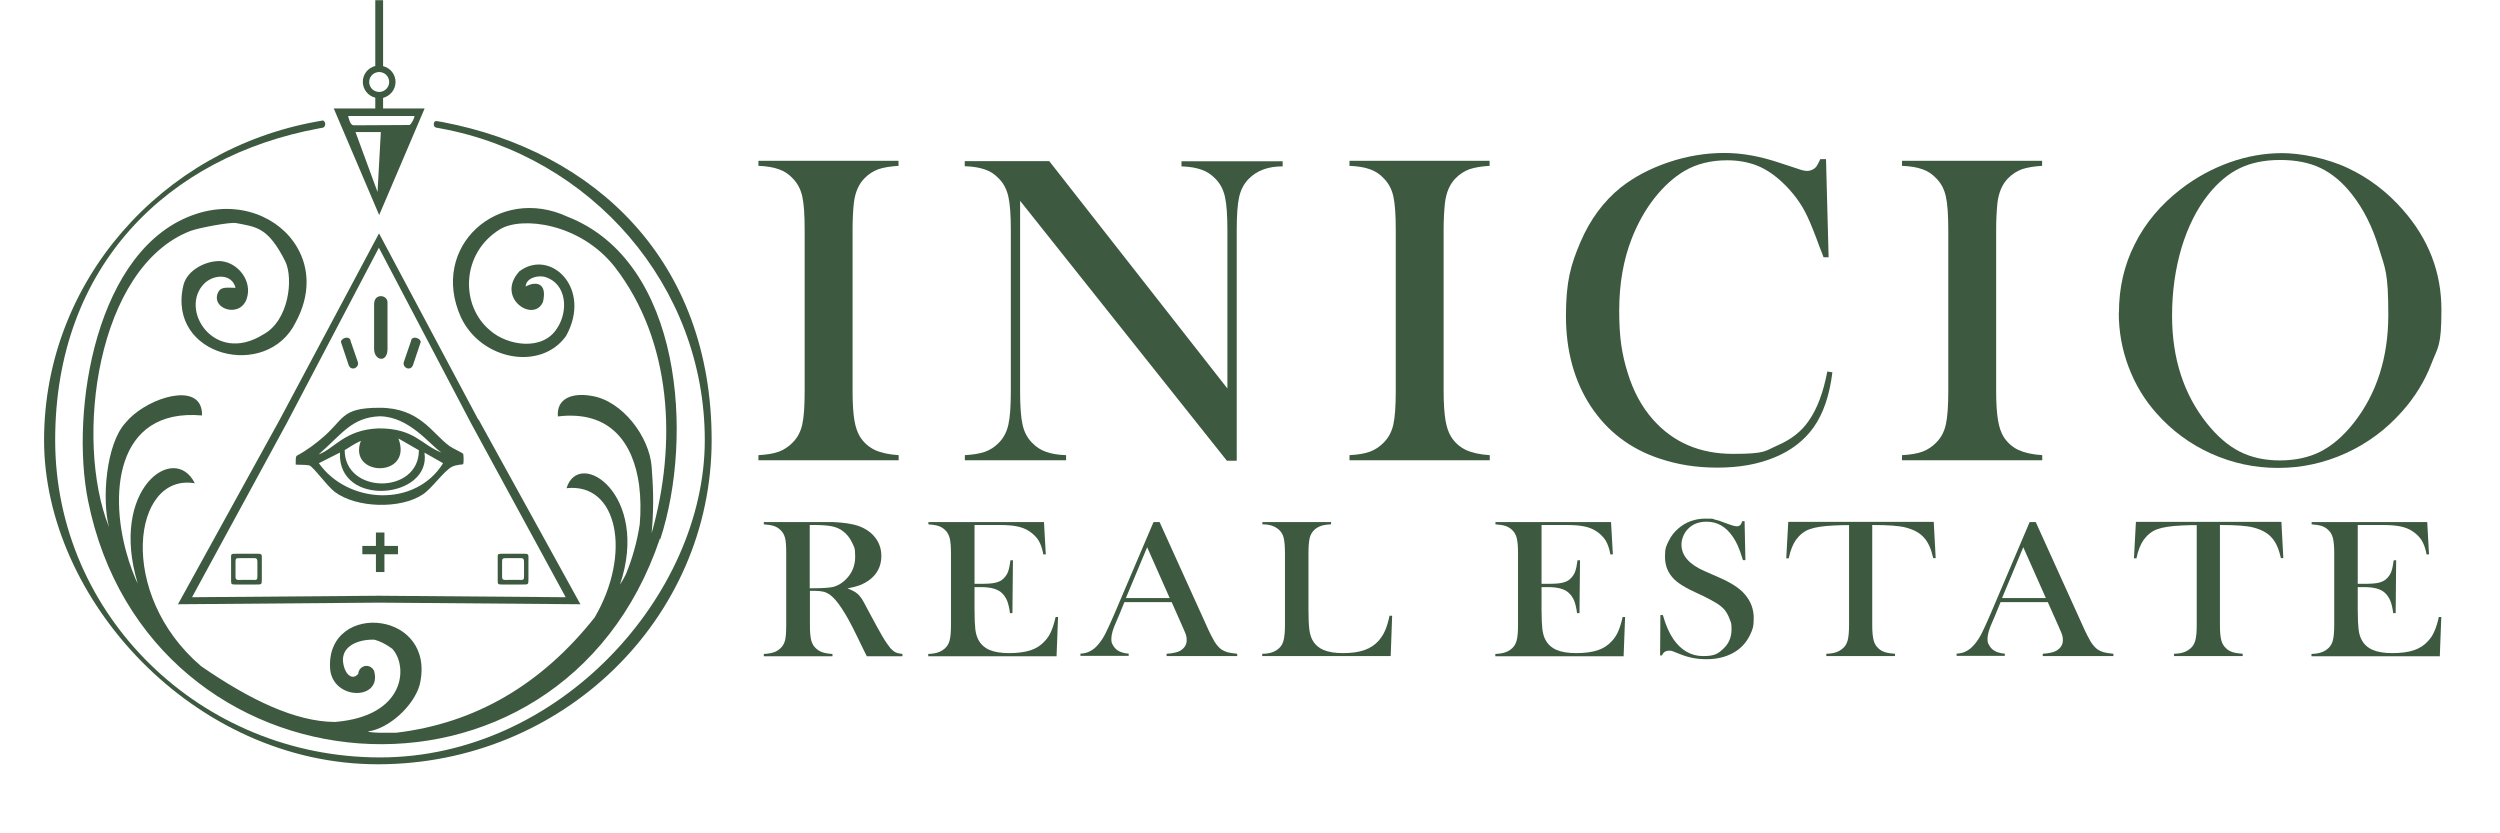 <svg xmlns="http://www.w3.org/2000/svg" xmlns:xlink="http://www.w3.org/1999/xlink" width="300" zoomAndPan="magnify" viewBox="0 0 224.88 75" height="100" preserveAspectRatio="xMidYMid meet" version="1.2"><defs><clipPath id="95806e2bf0"><path d="M 29 0.02 L 39 0.02 L 39 20 L 29 20 Z M 29 0.02 "/></clipPath></defs><g id="9d7fa2a50b"><path style=" stroke:none;fill-rule:nonzero;fill:#3d5a40;fill-opacity:1;" d="M 42.98 37.758 L 34.051 21.004 L 25.121 37.758 L 15.957 54.383 L 34.066 54.238 L 52.176 54.383 L 43.012 37.758 Z M 17.223 53.75 L 25.738 38.098 L 34.039 22.297 L 42.336 38.098 L 50.852 53.75 L 34.023 53.617 L 17.191 53.75 Z M 17.223 53.75 "/><g clip-rule="nonzero" clip-path="url(#95806e2bf0)"><path style=" stroke:none;fill-rule:nonzero;fill:#3d5a40;fill-opacity:1;" d="M 34.418 9.777 L 34.418 8.809 C 35.051 8.645 35.539 8.07 35.539 7.379 C 35.539 6.688 35.066 6.113 34.418 5.953 L 34.418 -3.625 L 34.023 -3.625 C 33.848 -3.625 33.715 -3.477 33.715 -3.316 L 33.715 5.938 C 33.066 6.102 32.594 6.672 32.594 7.363 C 32.594 8.055 33.066 8.629 33.715 8.793 L 33.715 9.762 L 29.977 9.762 C 29.977 9.762 32.023 14.559 32.023 14.559 L 34.066 19.355 L 36.113 14.559 L 38.156 9.762 L 34.418 9.762 Z M 33.168 7.379 C 33.168 7.012 33.391 6.688 33.715 6.555 C 33.816 6.512 33.949 6.48 34.066 6.48 C 34.184 6.48 34.316 6.512 34.418 6.555 C 34.742 6.688 34.965 7.012 34.965 7.379 C 34.965 7.746 34.742 8.055 34.418 8.203 C 34.316 8.246 34.184 8.277 34.066 8.277 C 33.949 8.277 33.816 8.246 33.715 8.203 C 33.391 8.07 33.168 7.746 33.168 7.379 Z M 33.918 17.281 L 31.934 11.883 L 34.215 11.883 Z M 36.789 11.25 L 31.758 11.277 C 31.449 11.25 31.344 10.691 31.27 10.441 L 37.23 10.441 C 37.305 10.5 36.965 11.203 36.789 11.25 Z M 36.789 11.25 "/></g><path style=" stroke:none;fill-rule:nonzero;fill:#3d5a40;fill-opacity:1;" d="M 39.762 10.984 C 39.582 10.953 39.406 10.926 39.23 10.895 C 39.141 10.895 39.055 10.926 39.023 11 C 38.996 11.074 38.98 11.117 38.98 11.191 C 38.98 11.266 38.996 11.324 39.023 11.367 C 39.055 11.41 39.113 11.469 39.188 11.484 C 39.32 11.516 39.465 11.527 39.598 11.559 C 53.133 14.059 63.371 25.668 63.371 39.613 C 63.371 53.559 50.277 68.168 34.141 68.168 C 18 68.168 4.906 55.383 4.906 39.613 C 4.906 23.844 15.117 14.074 28.625 11.559 C 28.727 11.543 28.844 11.516 28.961 11.5 C 29.078 11.484 29.152 11.41 29.184 11.309 C 29.211 11.203 29.211 11.219 29.211 11.176 C 29.211 11.059 29.168 10.969 29.094 10.895 C 29.02 10.824 29.004 10.836 28.945 10.852 C 28.785 10.883 28.609 10.91 28.445 10.941 C 14.484 13.457 3.906 25.328 3.906 39.613 C 3.906 53.898 17.355 68.785 33.949 68.785 C 50.543 68.785 63.988 55.723 63.988 39.613 C 63.988 23.504 53.559 13.617 39.762 10.984 Z M 39.762 10.984 "/><path style=" stroke:none;fill-rule:nonzero;fill:#3d5a40;fill-opacity:1;" d="M 44.777 49.898 C 44.719 49.957 44.734 50.086 44.734 50.324 C 44.734 50.84 44.734 51.5 44.734 52.031 C 44.734 52.133 44.734 52.223 44.734 52.309 C 44.734 52.59 44.793 52.605 45.129 52.605 C 45.719 52.605 46.379 52.605 46.953 52.605 C 47.484 52.605 47.5 52.633 47.5 52.117 C 47.5 51.5 47.5 50.766 47.5 50.133 C 47.527 49.766 47.25 49.852 46.926 49.836 C 46.395 49.836 45.793 49.836 45.277 49.836 C 45.012 49.836 44.852 49.836 44.793 49.883 Z M 47.027 52.148 C 46.969 52.207 46.852 52.191 46.645 52.191 C 46.352 52.191 45.969 52.191 45.676 52.191 C 45.41 52.191 45.102 52.266 45.129 51.898 C 45.129 51.484 45.129 51.016 45.129 50.617 C 45.129 50.457 45.129 50.34 45.188 50.293 C 45.234 50.234 45.352 50.234 45.512 50.234 C 45.926 50.234 46.41 50.234 46.82 50.234 C 47.176 50.207 47.086 50.559 47.102 50.809 C 47.102 51.102 47.102 51.473 47.102 51.75 C 47.102 51.957 47.102 52.074 47.059 52.133 Z M 47.027 52.148 "/><path style=" stroke:none;fill-rule:nonzero;fill:#3d5a40;fill-opacity:1;" d="M 41.598 40.82 C 41.57 40.762 40.672 40.348 40.395 40.145 C 38.832 39.012 37.73 36.699 34.109 36.699 C 30.492 36.699 30.992 37.758 28.754 39.57 C 28.492 39.789 27.594 40.523 26.68 40.996 C 26.52 41.07 26.562 41.496 26.551 41.805 C 26.609 41.848 27.312 41.805 27.754 41.879 C 28.109 41.953 29.328 43.703 30.078 44.277 C 32.023 45.734 35.992 45.836 37.996 44.496 C 38.82 43.953 39.879 42.395 40.613 42.012 C 41.012 41.805 41.586 41.82 41.629 41.777 C 41.672 41.719 41.688 40.953 41.613 40.82 Z M 34.109 37.465 C 36.789 37.496 38.613 40.023 39.672 40.73 C 37.875 40.055 37.258 38.539 34.008 38.555 C 30.949 38.672 30.008 40.406 28.625 40.895 C 30.742 39.039 31.582 37.582 34.109 37.465 Z M 30.949 40.523 C 31.285 40.32 31.758 39.98 32.418 39.672 C 31.199 42.938 37.141 43.055 35.801 39.465 L 37.641 40.523 C 37.641 44.512 30.977 44.496 30.961 40.523 Z M 38.129 40.73 L 39.82 41.688 C 37.332 45.703 31.242 45.367 28.637 41.688 L 30.535 40.73 C 30.316 45.734 38.789 44.91 38.141 40.73 Z M 38.129 40.73 "/><path style=" stroke:none;fill-rule:nonzero;fill:#3d5a40;fill-opacity:1;" d="M 59.328 48.484 C 50.352 75.113 13.293 72.125 7.863 45.055 C 6.246 37.023 8.527 22.223 17.59 19.254 C 21.43 17.988 25.105 19.516 26.695 22.281 C 27.77 24.121 27.902 26.52 26.551 29.008 C 23.973 34.273 14.941 32.109 16.441 25.695 C 16.781 24.227 18.633 23.402 19.871 23.504 C 21.414 23.68 22.664 25.328 22.148 26.871 C 21.898 27.668 21.223 27.945 20.605 27.875 C 19.855 27.785 19.207 27.168 19.547 26.359 C 19.781 25.801 20.266 25.887 21.137 25.902 C 20.824 24.621 19.223 24.668 18.355 25.488 C 15.984 27.801 19.18 32.875 23.621 30.109 C 25.945 28.875 26.359 25.078 25.621 23.535 C 24.047 20.398 22.973 20.43 21.18 20.074 C 20.707 19.973 17.957 20.473 17.09 20.781 C 8.629 24.047 6.602 39.57 9.75 47.441 C 9.102 44.984 9.469 39.965 11.234 38.055 C 12.883 36.023 17.09 34.551 17.957 36.465 C 18.074 36.715 18.133 37.023 18.121 37.391 C 10.219 36.699 9.703 44.734 11.512 50.383 C 11.512 50.383 11.512 50.398 11.512 50.41 C 11.703 51 11.91 51.559 12.145 52.117 C 12.203 52.25 12.277 52.383 12.336 52.516 C 9.75 43.984 15.648 39.773 17.473 43.496 C 11.867 42.527 10.41 53.457 18.047 59.961 C 22.398 62.961 26.488 64.945 30.066 64.977 C 36.449 64.477 36.699 59.961 35.242 58.387 C 34.641 57.945 34.109 57.695 33.641 57.574 C 32.344 57.516 30.652 58.062 30.816 59.578 C 30.961 60.785 31.711 61.254 32.184 60.637 C 32.258 59.84 33.273 59.664 33.609 60.387 C 34.359 63.051 29.918 63.062 29.652 60.223 C 29.418 57.062 31.977 55.723 34.301 56.105 C 36.492 56.457 38.48 58.34 37.715 61.621 C 37.184 63.551 34.906 65.594 33.066 65.828 C 33.082 65.918 34.008 65.945 34.039 65.945 C 34.082 65.945 34.125 65.945 34.184 65.945 C 34.656 65.945 35.125 65.945 35.598 65.945 C 42.73 65.094 48.676 61.605 53.457 55.574 C 56.797 49.883 55.574 43.422 50.926 43.938 C 52.059 40.262 58.473 44.512 55.738 52.617 C 55.93 52.324 56.105 52.016 56.266 51.691 C 56.855 50.266 57.281 48.734 57.516 47.191 C 57.621 45.984 57.605 44.793 57.457 43.645 C 56.941 39.879 54.867 36.906 50.148 37.48 C 50.016 35.848 51.441 35.332 53.148 35.625 C 55.957 36.039 58.414 39.348 58.59 42.039 C 58.68 43.379 58.84 45.203 58.59 47.984 C 60.871 39.906 60.43 30.699 55.266 24.02 C 52.16 20.074 46.895 19.445 44.938 20.637 C 41.422 22.781 41.336 27.535 44.086 29.77 C 45.586 31.082 48.762 31.641 50.074 29.551 C 51.117 27.992 50.941 25.562 49.059 24.945 C 48.336 24.711 47.262 25.047 47.25 25.785 C 48.145 25.297 49.219 25.418 48.809 27.168 C 47.984 29.109 44.496 26.812 46.688 24.414 C 49.484 22.328 53.266 25.945 50.883 30.242 C 48.617 33.406 43.246 32.434 41.422 28.551 C 38.555 22.18 44.805 16.617 51.016 19.504 C 61.387 23.562 62.355 39.379 59.371 48.516 Z M 59.328 48.484 "/><path style=" stroke:none;fill-rule:nonzero;fill:#3d5a40;fill-opacity:1;" d="M 33.773 47.926 L 34.539 47.926 L 34.539 51.484 L 33.773 51.484 Z M 33.773 47.926 "/><path style=" stroke:none;fill-rule:nonzero;fill:#3d5a40;fill-opacity:1;" d="M 32.551 49.133 L 35.758 49.133 L 35.758 49.883 L 32.551 49.883 Z M 32.551 49.133 "/><path style=" stroke:none;fill-rule:nonzero;fill:#3d5a40;fill-opacity:1;" d="M 20.781 49.898 C 20.723 49.957 20.738 50.086 20.738 50.324 C 20.738 50.84 20.738 51.5 20.738 52.031 C 20.738 52.133 20.738 52.223 20.738 52.309 C 20.738 52.59 20.797 52.605 21.137 52.605 C 21.723 52.605 22.387 52.605 22.961 52.605 C 23.488 52.605 23.504 52.633 23.504 52.117 C 23.504 51.5 23.504 50.766 23.504 50.133 C 23.531 49.766 23.254 49.852 22.93 49.836 C 22.398 49.836 21.797 49.836 21.281 49.836 C 21.016 49.836 20.855 49.836 20.797 49.883 Z M 23.031 52.148 C 22.973 52.207 22.855 52.191 22.648 52.191 C 22.355 52.191 21.973 52.191 21.68 52.191 C 21.414 52.191 21.105 52.266 21.137 51.898 C 21.137 51.484 21.137 51.016 21.137 50.617 C 21.137 50.457 21.137 50.34 21.195 50.293 C 21.238 50.234 21.355 50.234 21.516 50.234 C 21.93 50.234 22.414 50.234 22.828 50.234 C 23.18 50.207 23.09 50.559 23.105 50.809 C 23.105 51.102 23.105 51.473 23.105 51.75 C 23.105 51.957 23.105 52.074 23.062 52.133 Z M 23.031 52.148 "/><path style=" stroke:none;fill-rule:nonzero;fill:#3d5a40;fill-opacity:1;" d="M 33.609 27.371 L 33.609 31.402 C 33.609 32.477 34.816 32.699 34.816 31.402 L 34.816 27.211 C 34.816 26.52 33.609 26.359 33.609 27.371 Z M 33.609 27.371 "/><path style=" stroke:none;fill-rule:nonzero;fill:#3d5a40;fill-opacity:1;" d="M 31.477 30.641 L 32.141 32.566 C 32.316 33.082 31.535 33.465 31.316 32.848 L 30.641 30.832 C 30.52 30.508 31.316 30.141 31.492 30.625 Z M 31.477 30.641 "/><path style=" stroke:none;fill-rule:nonzero;fill:#3d5a40;fill-opacity:1;" d="M 36.949 30.641 L 36.289 32.566 C 36.113 33.082 36.891 33.465 37.113 32.848 L 37.789 30.832 C 37.906 30.508 37.113 30.141 36.934 30.625 Z M 36.949 30.641 "/><path style=" stroke:none;fill-rule:nonzero;fill:#3d5a40;fill-opacity:1;" d="M 72.832 53.148 L 72.832 56.281 C 72.832 56.883 72.875 57.324 72.949 57.621 C 73.023 57.914 73.156 58.148 73.363 58.34 C 73.539 58.504 73.742 58.637 73.965 58.707 C 74.199 58.781 74.496 58.84 74.863 58.855 L 74.863 59.062 L 68.684 59.062 L 68.684 58.855 C 69.051 58.84 69.359 58.781 69.582 58.707 C 69.816 58.637 70.008 58.504 70.184 58.34 C 70.391 58.148 70.523 57.914 70.598 57.621 C 70.668 57.324 70.699 56.883 70.699 56.281 L 70.699 49.766 C 70.699 49.16 70.668 48.703 70.598 48.426 C 70.523 48.133 70.391 47.895 70.184 47.703 C 70.008 47.527 69.801 47.41 69.582 47.336 C 69.344 47.262 69.051 47.219 68.684 47.191 L 68.684 46.984 L 73.348 46.984 C 74.125 46.984 74.641 46.984 74.891 46.984 C 75.891 47.027 76.672 47.145 77.246 47.352 C 77.879 47.586 78.379 47.941 78.73 48.41 C 79.086 48.883 79.262 49.426 79.262 50.043 C 79.262 50.957 78.879 51.707 78.113 52.25 C 77.879 52.414 77.629 52.543 77.348 52.664 C 77.07 52.766 76.688 52.867 76.215 52.957 C 76.598 53.105 76.891 53.25 77.082 53.414 C 77.23 53.531 77.363 53.691 77.496 53.883 C 77.613 54.074 77.805 54.398 78.039 54.871 C 78.613 55.941 79.039 56.738 79.336 57.238 C 79.629 57.738 79.879 58.09 80.07 58.328 C 80.23 58.504 80.395 58.637 80.539 58.707 C 80.688 58.781 80.895 58.828 81.16 58.855 L 81.16 59.062 L 77.953 59.062 C 77.789 58.738 77.688 58.531 77.645 58.445 L 76.965 57.047 C 76.555 56.207 76.156 55.457 75.73 54.809 C 75.316 54.164 74.938 53.738 74.598 53.5 C 74.422 53.383 74.23 53.297 74.039 53.25 C 73.832 53.207 73.598 53.176 73.301 53.176 L 72.832 53.176 Z M 72.832 52.941 L 73.199 52.941 C 73.996 52.941 74.566 52.898 74.922 52.824 C 75.258 52.734 75.582 52.574 75.891 52.309 C 76.57 51.723 76.906 50.984 76.906 50.117 C 76.906 49.25 76.805 49.219 76.613 48.809 C 76.422 48.395 76.141 48.059 75.789 47.793 C 75.523 47.586 75.199 47.453 74.816 47.367 C 74.449 47.293 73.906 47.25 73.215 47.25 L 72.816 47.25 L 72.816 52.941 Z M 72.832 52.941 "/><path style=" stroke:none;fill-rule:nonzero;fill:#3d5a40;fill-opacity:1;" d="M 93.898 46.984 L 94.062 49.898 L 93.84 49.898 C 93.75 49.41 93.621 49 93.43 48.676 C 93.238 48.352 92.957 48.074 92.59 47.82 C 92.281 47.617 91.926 47.469 91.516 47.383 C 91.105 47.293 90.559 47.25 89.867 47.25 L 87.648 47.25 L 87.648 52.543 L 88.219 52.543 C 88.809 52.543 89.25 52.516 89.543 52.441 C 89.84 52.367 90.09 52.25 90.266 52.059 C 90.441 51.883 90.574 51.691 90.664 51.457 C 90.75 51.219 90.824 50.883 90.883 50.426 L 91.105 50.426 C 91.105 50.426 91.059 55.18 91.059 55.18 L 90.84 55.18 C 90.781 54.723 90.691 54.355 90.59 54.09 C 90.473 53.809 90.324 53.574 90.117 53.383 C 89.926 53.191 89.676 53.059 89.367 52.973 C 89.059 52.883 88.66 52.84 88.191 52.84 L 87.648 52.84 L 87.648 54.871 C 87.648 55.68 87.676 56.266 87.719 56.633 C 87.766 57.004 87.852 57.312 87.984 57.562 C 88.207 57.988 88.543 58.297 88.984 58.488 C 89.426 58.68 90.031 58.781 90.766 58.781 C 91.5 58.781 92.191 58.695 92.707 58.52 C 93.238 58.34 93.648 58.062 93.988 57.68 C 94.223 57.43 94.414 57.133 94.547 56.812 C 94.695 56.488 94.824 56.062 94.945 55.531 L 95.164 55.531 C 95.164 55.531 95.031 59.062 95.031 59.062 L 83.484 59.062 L 83.484 58.855 C 83.852 58.84 84.145 58.797 84.379 58.707 C 84.617 58.637 84.809 58.504 85 58.34 C 85.203 58.148 85.336 57.914 85.41 57.621 C 85.484 57.324 85.527 56.883 85.527 56.281 L 85.527 49.766 C 85.527 49.16 85.484 48.719 85.41 48.426 C 85.336 48.133 85.203 47.895 85 47.703 C 84.82 47.527 84.617 47.41 84.395 47.336 C 84.16 47.262 83.867 47.219 83.496 47.191 L 83.496 46.984 Z M 93.898 46.984 "/><path style=" stroke:none;fill-rule:nonzero;fill:#3d5a40;fill-opacity:1;" d="M 111.289 59.047 L 104.934 59.047 L 104.934 58.84 C 105.508 58.797 105.902 58.707 106.141 58.578 C 106.535 58.34 106.742 58.031 106.742 57.621 C 106.742 57.207 106.652 57.062 106.477 56.648 L 106.316 56.281 L 105.391 54.191 L 101.137 54.191 L 100.637 55.414 L 100.402 55.957 C 100.105 56.605 99.961 57.121 99.961 57.488 C 99.961 57.855 100.02 57.914 100.121 58.09 C 100.227 58.281 100.371 58.43 100.547 58.547 C 100.801 58.707 101.121 58.797 101.52 58.828 L 101.52 59.031 L 97.18 59.031 L 97.18 58.828 C 97.52 58.812 97.828 58.738 98.078 58.59 C 98.344 58.457 98.594 58.238 98.828 57.945 C 99.035 57.707 99.238 57.387 99.43 57.016 C 99.621 56.633 99.887 56.062 100.211 55.309 L 103.758 46.984 L 104.301 46.984 L 108.508 56.266 C 108.816 56.973 109.082 57.473 109.258 57.766 C 109.449 58.062 109.656 58.297 109.859 58.445 C 110.023 58.547 110.199 58.637 110.391 58.695 C 110.598 58.754 110.891 58.797 111.289 58.84 Z M 105.211 53.824 L 103.184 49.25 L 101.27 53.824 Z M 105.211 53.824 "/><path style=" stroke:none;fill-rule:nonzero;fill:#3d5a40;fill-opacity:1;" d="M 113.539 59.047 L 113.539 58.84 C 114.188 58.84 114.688 58.68 115.055 58.34 C 115.262 58.148 115.395 57.914 115.465 57.621 C 115.539 57.324 115.586 56.883 115.586 56.281 L 115.586 49.766 C 115.586 49.145 115.539 48.676 115.465 48.383 C 115.395 48.086 115.23 47.836 115.012 47.645 C 114.832 47.5 114.629 47.383 114.406 47.309 C 114.188 47.234 113.891 47.191 113.555 47.191 L 113.555 46.984 L 119.734 46.984 L 119.734 47.191 C 119.379 47.203 119.086 47.25 118.863 47.32 C 118.645 47.395 118.438 47.5 118.262 47.66 C 118.039 47.852 117.895 48.102 117.82 48.395 C 117.746 48.691 117.703 49.145 117.703 49.766 L 117.703 54.871 C 117.703 55.648 117.73 56.238 117.777 56.621 C 117.82 57.004 117.91 57.312 118.039 57.562 C 118.262 57.988 118.602 58.297 119.043 58.488 C 119.484 58.68 120.07 58.781 120.809 58.781 C 121.543 58.781 122.219 58.695 122.75 58.504 C 123.277 58.312 123.703 58.031 124.043 57.637 C 124.266 57.371 124.457 57.074 124.602 56.738 C 124.75 56.398 124.883 55.957 125 55.414 L 125.234 55.414 C 125.234 55.43 125.102 59.047 125.102 59.047 Z M 113.539 59.047 "/><path style=" stroke:none;fill-rule:nonzero;fill:#3d5a40;fill-opacity:1;" d="M 144.934 46.984 L 145.098 49.898 L 144.875 49.898 C 144.785 49.41 144.656 49 144.465 48.676 C 144.273 48.352 143.992 48.074 143.625 47.82 C 143.316 47.617 142.961 47.469 142.551 47.383 C 142.137 47.293 141.594 47.25 140.902 47.25 L 138.68 47.25 L 138.68 52.543 L 139.254 52.543 C 139.844 52.543 140.285 52.516 140.578 52.441 C 140.875 52.367 141.125 52.25 141.301 52.059 C 141.477 51.883 141.609 51.691 141.699 51.457 C 141.785 51.219 141.859 50.883 141.918 50.426 L 142.141 50.426 C 142.141 50.426 142.094 55.18 142.094 55.18 L 141.875 55.18 C 141.816 54.723 141.727 54.355 141.625 54.09 C 141.508 53.809 141.359 53.574 141.152 53.383 C 140.961 53.191 140.711 53.059 140.402 52.973 C 140.094 52.883 139.695 52.84 139.227 52.84 L 138.68 52.84 L 138.68 54.871 C 138.68 55.68 138.711 56.266 138.754 56.633 C 138.801 57.004 138.887 57.312 139.02 57.562 C 139.242 57.988 139.578 58.297 140.02 58.488 C 140.461 58.68 141.066 58.781 141.801 58.781 C 142.535 58.781 143.227 58.695 143.742 58.52 C 144.273 58.34 144.684 58.062 145.023 57.68 C 145.258 57.43 145.449 57.133 145.582 56.812 C 145.727 56.488 145.859 56.062 145.977 55.531 L 146.199 55.531 C 146.199 55.531 146.066 59.062 146.066 59.062 L 134.52 59.062 L 134.52 58.855 C 134.887 58.84 135.18 58.797 135.414 58.707 C 135.652 58.637 135.844 58.504 136.035 58.34 C 136.238 58.148 136.371 57.914 136.445 57.621 C 136.52 57.324 136.562 56.883 136.562 56.281 L 136.562 49.766 C 136.562 49.16 136.52 48.719 136.445 48.426 C 136.371 48.133 136.238 47.895 136.035 47.703 C 135.855 47.527 135.652 47.41 135.43 47.336 C 135.195 47.262 134.902 47.219 134.531 47.191 L 134.531 46.984 Z M 144.934 46.984 "/><path style=" stroke:none;fill-rule:nonzero;fill:#3d5a40;fill-opacity:1;" d="M 149.348 59.004 L 149.375 55.355 L 149.598 55.355 C 149.863 56.297 150.188 57.016 150.57 57.562 C 151.273 58.547 152.156 59.047 153.215 59.047 C 154.277 59.047 154.57 58.828 155.055 58.371 C 155.543 57.914 155.777 57.34 155.777 56.648 C 155.777 55.957 155.719 56.047 155.613 55.738 C 155.512 55.43 155.363 55.164 155.188 54.93 C 154.996 54.691 154.73 54.473 154.395 54.266 C 154.055 54.059 153.539 53.781 152.836 53.457 C 152.215 53.176 151.746 52.941 151.422 52.734 C 151.098 52.543 150.832 52.34 150.629 52.148 C 150.066 51.59 149.789 50.926 149.789 50.117 C 149.789 49.309 149.891 49.16 150.113 48.703 C 150.332 48.25 150.629 47.867 151.012 47.543 C 151.688 46.969 152.496 46.676 153.438 46.676 C 154.379 46.676 154.027 46.703 154.277 46.762 C 154.539 46.82 154.879 46.926 155.305 47.102 C 155.629 47.219 155.852 47.293 155.969 47.32 C 156.086 47.352 156.188 47.367 156.277 47.367 C 156.496 47.367 156.66 47.219 156.734 46.91 L 156.953 46.91 L 157.027 50.41 L 156.805 50.41 C 156.629 49.852 156.484 49.426 156.352 49.133 C 156.219 48.836 156.07 48.559 155.895 48.309 C 155.586 47.852 155.23 47.512 154.848 47.293 C 154.469 47.07 154.027 46.953 153.539 46.953 C 152.82 46.953 152.246 47.176 151.832 47.633 C 151.656 47.809 151.523 48.027 151.422 48.277 C 151.32 48.527 151.273 48.777 151.273 49.016 C 151.273 50 151.965 50.793 153.348 51.398 L 154.719 52 C 155.762 52.457 156.527 52.957 156.984 53.5 C 157.512 54.117 157.777 54.824 157.777 55.633 C 157.777 56.441 157.66 56.695 157.426 57.18 C 157.086 57.871 156.586 58.398 155.91 58.77 C 155.23 59.137 154.453 59.328 153.539 59.328 C 152.629 59.328 151.906 59.18 151.141 58.871 C 150.746 58.707 150.508 58.621 150.422 58.59 C 150.348 58.562 150.258 58.562 150.156 58.562 C 149.848 58.562 149.625 58.707 149.523 58.988 L 149.305 58.988 Z M 149.348 59.004 "/><path style=" stroke:none;fill-rule:nonzero;fill:#3d5a40;fill-opacity:1;" d="M 166.324 47.262 C 165.914 47.262 165.484 47.262 165.016 47.293 C 164.016 47.336 163.281 47.453 162.793 47.633 C 162.309 47.809 161.91 48.133 161.586 48.574 C 161.293 48.984 161.074 49.543 160.926 50.25 L 160.703 50.25 C 160.703 50.234 160.883 46.969 160.883 46.969 L 173.977 46.969 L 174.152 50.234 L 173.93 50.234 C 173.754 49.441 173.488 48.809 173.105 48.395 C 172.738 47.969 172.195 47.676 171.488 47.484 C 170.887 47.32 169.871 47.25 168.441 47.25 L 168.441 56.266 C 168.441 56.871 168.488 57.312 168.562 57.605 C 168.633 57.898 168.766 58.137 168.973 58.328 C 169.148 58.504 169.355 58.621 169.59 58.695 C 169.824 58.77 170.121 58.812 170.488 58.84 L 170.488 59.047 L 164.309 59.047 L 164.309 58.84 C 164.676 58.828 164.984 58.781 165.207 58.695 C 165.441 58.621 165.633 58.488 165.824 58.328 C 166.031 58.137 166.164 57.898 166.238 57.605 C 166.309 57.312 166.355 56.871 166.355 56.266 L 166.355 47.25 Z M 166.324 47.262 "/><path style=" stroke:none;fill-rule:nonzero;fill:#3d5a40;fill-opacity:1;" d="M 190.145 59.047 L 183.789 59.047 L 183.789 58.84 C 184.359 58.797 184.758 58.707 184.992 58.578 C 185.391 58.34 185.598 58.031 185.598 57.621 C 185.598 57.207 185.508 57.062 185.332 56.648 L 185.172 56.281 L 184.242 54.191 L 179.992 54.191 L 179.492 55.414 L 179.258 55.957 C 178.961 56.605 178.816 57.121 178.816 57.488 C 178.816 57.855 178.875 57.914 178.977 58.09 C 179.078 58.281 179.227 58.43 179.402 58.547 C 179.652 58.707 179.977 58.797 180.375 58.828 L 180.375 59.031 L 176.035 59.031 L 176.035 58.828 C 176.371 58.812 176.684 58.738 176.934 58.59 C 177.195 58.457 177.445 58.238 177.684 57.945 C 177.887 57.707 178.094 57.387 178.285 57.016 C 178.477 56.633 178.742 56.062 179.066 55.309 L 182.609 46.984 L 183.156 46.984 L 187.363 56.266 C 187.672 56.973 187.938 57.473 188.113 57.766 C 188.305 58.062 188.512 58.297 188.715 58.445 C 188.879 58.547 189.055 58.637 189.246 58.695 C 189.453 58.754 189.746 58.797 190.145 58.84 Z M 184.066 53.824 L 182.035 49.25 L 180.125 53.824 Z M 184.066 53.824 "/><path style=" stroke:none;fill-rule:nonzero;fill:#3d5a40;fill-opacity:1;" d="M 197.617 47.262 C 197.203 47.262 196.777 47.262 196.309 47.293 C 195.309 47.336 194.57 47.453 194.086 47.633 C 193.602 47.809 193.203 48.133 192.879 48.574 C 192.586 48.984 192.363 49.543 192.219 50.25 L 191.996 50.25 C 191.996 50.234 192.172 46.969 192.172 46.969 L 205.266 46.969 L 205.441 50.234 L 205.223 50.234 C 205.047 49.441 204.781 48.809 204.398 48.395 C 204.031 47.969 203.488 47.676 202.781 47.484 C 202.176 47.32 201.16 47.25 199.734 47.25 L 199.734 56.266 C 199.734 56.871 199.777 57.312 199.852 57.605 C 199.926 57.898 200.059 58.137 200.266 58.328 C 200.441 58.504 200.648 58.621 200.883 58.695 C 201.117 58.77 201.41 58.812 201.781 58.84 L 201.781 59.047 L 195.602 59.047 L 195.602 58.84 C 195.969 58.828 196.277 58.781 196.5 58.695 C 196.734 58.621 196.926 58.488 197.117 58.328 C 197.32 58.137 197.453 57.898 197.527 57.605 C 197.602 57.312 197.645 56.871 197.645 56.266 L 197.645 47.25 Z M 197.617 47.262 "/><path style=" stroke:none;fill-rule:nonzero;fill:#3d5a40;fill-opacity:1;" d="M 218.391 46.984 L 218.551 49.898 L 218.332 49.898 C 218.242 49.41 218.109 49 217.918 48.676 C 217.727 48.352 217.449 48.074 217.078 47.82 C 216.77 47.617 216.418 47.469 216.008 47.383 C 215.594 47.293 215.051 47.25 214.359 47.25 L 212.137 47.25 L 212.137 52.543 L 212.711 52.543 C 213.301 52.543 213.742 52.516 214.035 52.441 C 214.328 52.367 214.578 52.25 214.754 52.059 C 214.934 51.883 215.066 51.691 215.152 51.457 C 215.242 51.219 215.316 50.883 215.375 50.426 L 215.594 50.426 C 215.594 50.426 215.551 55.18 215.551 55.18 L 215.328 55.18 C 215.27 54.723 215.184 54.355 215.078 54.09 C 214.961 53.809 214.812 53.574 214.609 53.383 C 214.418 53.191 214.168 53.059 213.859 52.973 C 213.551 52.883 213.152 52.84 212.68 52.84 L 212.137 52.84 L 212.137 54.871 C 212.137 55.68 212.168 56.266 212.211 56.633 C 212.254 57.004 212.344 57.312 212.477 57.562 C 212.695 57.988 213.035 58.297 213.477 58.488 C 213.918 58.68 214.52 58.781 215.254 58.781 C 215.992 58.781 216.684 58.695 217.199 58.52 C 217.727 58.34 218.141 58.062 218.477 57.68 C 218.715 57.43 218.902 57.133 219.035 56.812 C 219.184 56.488 219.316 56.062 219.434 55.531 L 219.656 55.531 C 219.656 55.531 219.523 59.062 219.523 59.062 L 207.973 59.062 L 207.973 58.855 C 208.34 58.84 208.637 58.797 208.871 58.707 C 209.105 58.637 209.297 58.504 209.488 58.34 C 209.695 58.148 209.828 57.914 209.902 57.621 C 209.973 57.324 210.02 56.883 210.02 56.281 L 210.02 49.766 C 210.02 49.16 209.973 48.719 209.902 48.426 C 209.828 48.133 209.695 47.895 209.488 47.703 C 209.312 47.527 209.105 47.41 208.887 47.336 C 208.648 47.262 208.355 47.219 207.988 47.191 L 207.988 46.984 Z M 218.391 46.984 "/><path style=" stroke:none;fill-rule:nonzero;fill:#3d5a40;fill-opacity:1;" d="M 80.805 14.473 L 80.805 14.926 C 80.055 14.973 79.453 15.074 78.98 15.234 C 78.512 15.414 78.098 15.676 77.73 16.059 C 77.215 16.59 76.906 17.309 76.789 18.25 C 76.715 18.941 76.672 19.754 76.672 20.664 L 76.672 35.215 C 76.672 36.305 76.73 37.172 76.832 37.805 C 76.938 38.438 77.113 38.938 77.348 39.32 C 77.688 39.848 78.129 40.23 78.672 40.496 C 79.215 40.746 79.922 40.906 80.82 40.965 L 80.82 41.422 L 68.199 41.422 L 68.199 40.965 C 68.961 40.922 69.582 40.82 70.051 40.645 C 70.523 40.465 70.934 40.188 71.289 39.82 C 71.715 39.391 71.992 38.863 72.141 38.215 C 72.289 37.566 72.359 36.566 72.359 35.215 L 72.359 20.664 C 72.359 19.312 72.289 18.312 72.141 17.664 C 71.992 17.016 71.715 16.488 71.289 16.059 C 70.934 15.676 70.523 15.398 70.035 15.234 C 69.566 15.059 68.949 14.957 68.199 14.926 L 68.199 14.473 L 80.82 14.473 Z M 80.805 14.473 "/><path style=" stroke:none;fill-rule:nonzero;fill:#3d5a40;fill-opacity:1;" d="M 91.75 18.047 L 91.75 35.23 C 91.75 36.582 91.824 37.582 91.973 38.23 C 92.117 38.879 92.398 39.406 92.809 39.832 C 93.18 40.215 93.59 40.496 94.062 40.656 C 94.531 40.836 95.137 40.938 95.887 40.965 L 95.887 41.422 L 86.777 41.422 L 86.777 40.965 C 87.527 40.922 88.133 40.82 88.602 40.656 C 89.074 40.48 89.484 40.215 89.852 39.832 C 90.266 39.406 90.543 38.879 90.691 38.23 C 90.84 37.582 90.914 36.582 90.914 35.242 L 90.914 20.664 C 90.914 19.34 90.84 18.34 90.691 17.691 C 90.543 17.047 90.266 16.5 89.852 16.09 C 89.5 15.707 89.09 15.426 88.617 15.266 C 88.148 15.09 87.527 14.984 86.766 14.957 L 86.766 14.5 L 94.371 14.5 L 110.406 34.965 L 110.406 20.707 C 110.406 19.355 110.332 18.355 110.184 17.707 C 110.039 17.059 109.758 16.531 109.348 16.105 C 108.98 15.723 108.566 15.441 108.098 15.281 C 107.625 15.102 107.023 15 106.273 14.973 L 106.273 14.516 L 115.379 14.516 L 115.379 14.973 C 114.055 14.973 113.039 15.355 112.305 16.117 C 111.891 16.547 111.613 17.074 111.465 17.723 C 111.316 18.371 111.246 19.371 111.246 20.695 L 111.246 41.469 L 110.363 41.469 L 91.75 18.074 Z M 91.75 18.047 "/><path style=" stroke:none;fill-rule:nonzero;fill:#3d5a40;fill-opacity:1;" d="M 134.004 14.473 L 134.004 14.926 C 133.254 14.973 132.648 15.074 132.18 15.234 C 131.707 15.414 131.297 15.676 130.93 16.059 C 130.414 16.59 130.105 17.309 129.988 18.25 C 129.914 18.941 129.867 19.754 129.867 20.664 L 129.867 35.215 C 129.867 36.305 129.93 37.172 130.031 37.805 C 130.133 38.438 130.309 38.938 130.547 39.32 C 130.883 39.848 131.324 40.23 131.871 40.496 C 132.414 40.746 133.121 40.906 134.02 40.965 L 134.02 41.422 L 121.395 41.422 L 121.395 40.965 C 122.16 40.922 122.777 40.82 123.25 40.645 C 123.719 40.465 124.133 40.188 124.484 39.82 C 124.91 39.391 125.191 38.863 125.34 38.215 C 125.484 37.566 125.559 36.566 125.559 35.215 L 125.559 20.664 C 125.559 19.312 125.484 18.312 125.34 17.664 C 125.191 17.016 124.91 16.488 124.484 16.059 C 124.133 15.676 123.719 15.398 123.234 15.234 C 122.762 15.059 122.145 14.957 121.395 14.926 L 121.395 14.473 L 134.02 14.473 Z M 134.004 14.473 "/><path style=" stroke:none;fill-rule:nonzero;fill:#3d5a40;fill-opacity:1;" d="M 164.281 14.324 L 164.516 23.152 L 164.059 23.152 C 163.91 22.77 163.809 22.473 163.723 22.281 C 163.266 21.016 162.883 20.074 162.59 19.457 C 162.074 18.355 161.336 17.34 160.352 16.414 C 159.617 15.723 158.852 15.207 158.059 14.898 C 157.262 14.59 156.379 14.426 155.395 14.426 C 153.906 14.426 152.613 14.75 151.523 15.398 C 150.57 15.957 149.672 16.781 148.832 17.84 C 148.008 18.898 147.332 20.105 146.801 21.457 C 146.051 23.371 145.668 25.535 145.668 27.977 C 145.668 30.418 145.918 31.902 146.434 33.566 C 146.949 35.23 147.699 36.613 148.684 37.73 C 150.508 39.805 152.906 40.848 155.91 40.848 C 158.91 40.848 158.762 40.586 159.953 40.07 C 161.145 39.555 162.086 38.82 162.734 37.863 C 163.5 36.773 164.043 35.289 164.398 33.434 L 164.855 33.508 C 164.602 35.582 164.031 37.246 163.16 38.465 C 162.324 39.641 161.16 40.539 159.676 41.156 C 158.188 41.777 156.484 42.086 154.527 42.086 C 152.57 42.086 150.965 41.82 149.316 41.277 C 146.668 40.406 144.609 38.832 143.109 36.566 C 141.625 34.301 140.875 31.582 140.875 28.445 C 140.875 25.312 141.316 23.812 142.184 21.781 C 143.051 19.754 144.258 18.121 145.816 16.867 C 147.008 15.926 148.449 15.164 150.113 14.602 C 151.773 14.043 153.453 13.766 155.113 13.766 C 156.777 13.766 158.395 14.074 160.176 14.676 L 161.793 15.207 C 162.102 15.324 162.383 15.383 162.617 15.383 C 162.852 15.383 163.219 15.25 163.426 14.973 C 163.516 14.84 163.633 14.617 163.766 14.324 Z M 164.281 14.324 "/><path style=" stroke:none;fill-rule:nonzero;fill:#3d5a40;fill-opacity:1;" d="M 183.73 14.473 L 183.73 14.926 C 182.977 14.973 182.375 15.074 181.906 15.234 C 181.434 15.414 181.023 15.676 180.652 16.059 C 180.141 16.59 179.828 17.309 179.711 18.25 C 179.641 18.941 179.594 19.754 179.594 20.664 L 179.594 35.215 C 179.594 36.305 179.652 37.172 179.758 37.805 C 179.859 38.438 180.035 38.938 180.27 39.32 C 180.609 39.848 181.051 40.23 181.594 40.496 C 182.141 40.746 182.848 40.906 183.742 40.965 L 183.742 41.422 L 171.121 41.422 L 171.121 40.965 C 171.887 40.922 172.504 40.82 172.973 40.645 C 173.445 40.465 173.855 40.188 174.211 39.82 C 174.637 39.391 174.918 38.863 175.062 38.215 C 175.211 37.566 175.285 36.566 175.285 35.215 L 175.285 20.664 C 175.285 19.312 175.211 18.312 175.062 17.664 C 174.918 17.016 174.637 16.488 174.211 16.059 C 173.855 15.676 173.445 15.398 172.961 15.234 C 172.488 15.059 171.871 14.957 171.121 14.926 L 171.121 14.473 L 183.742 14.473 Z M 183.73 14.473 "/><path style=" stroke:none;fill-rule:nonzero;fill:#3d5a40;fill-opacity:1;" d="M 190.645 28.125 C 190.645 25.918 191.113 23.855 192.07 21.973 C 193.012 20.074 194.395 18.43 196.219 17.016 C 197.574 15.973 199.043 15.176 200.602 14.617 C 202.164 14.059 203.75 13.781 205.34 13.781 C 206.93 13.781 209.328 14.223 211.227 15.117 C 213.121 16 214.785 17.266 216.199 18.883 C 218.523 21.52 219.668 24.52 219.668 27.875 C 219.668 31.227 219.359 31.184 218.758 32.758 C 218.152 34.332 217.27 35.758 216.109 37.055 C 214.684 38.656 213.004 39.906 211.062 40.789 C 209.121 41.672 207.09 42.113 204.973 42.113 C 202.855 42.113 200.883 41.688 198.969 40.836 C 197.059 39.98 195.41 38.762 194.027 37.199 C 192.938 35.98 192.098 34.582 191.512 33.023 C 190.922 31.461 190.629 29.828 190.629 28.152 Z M 195.426 28.418 C 195.426 32.242 196.469 35.465 198.543 38.082 C 199.484 39.262 200.469 40.113 201.516 40.645 C 202.559 41.172 203.766 41.438 205.133 41.438 C 206.504 41.438 207.738 41.172 208.781 40.645 C 209.828 40.113 210.828 39.262 211.77 38.07 C 213.844 35.434 214.887 32.184 214.887 28.328 C 214.887 24.477 214.609 24.195 214.035 22.312 C 213.461 20.414 212.652 18.812 211.621 17.5 C 210.785 16.426 209.844 15.633 208.812 15.133 C 207.781 14.633 206.562 14.398 205.148 14.398 C 203.738 14.398 202.543 14.648 201.531 15.133 C 200.516 15.617 199.559 16.414 198.691 17.5 C 197.645 18.812 196.852 20.414 196.277 22.297 C 195.719 24.195 195.426 26.227 195.426 28.402 Z M 195.426 28.418 "/></g></svg>
